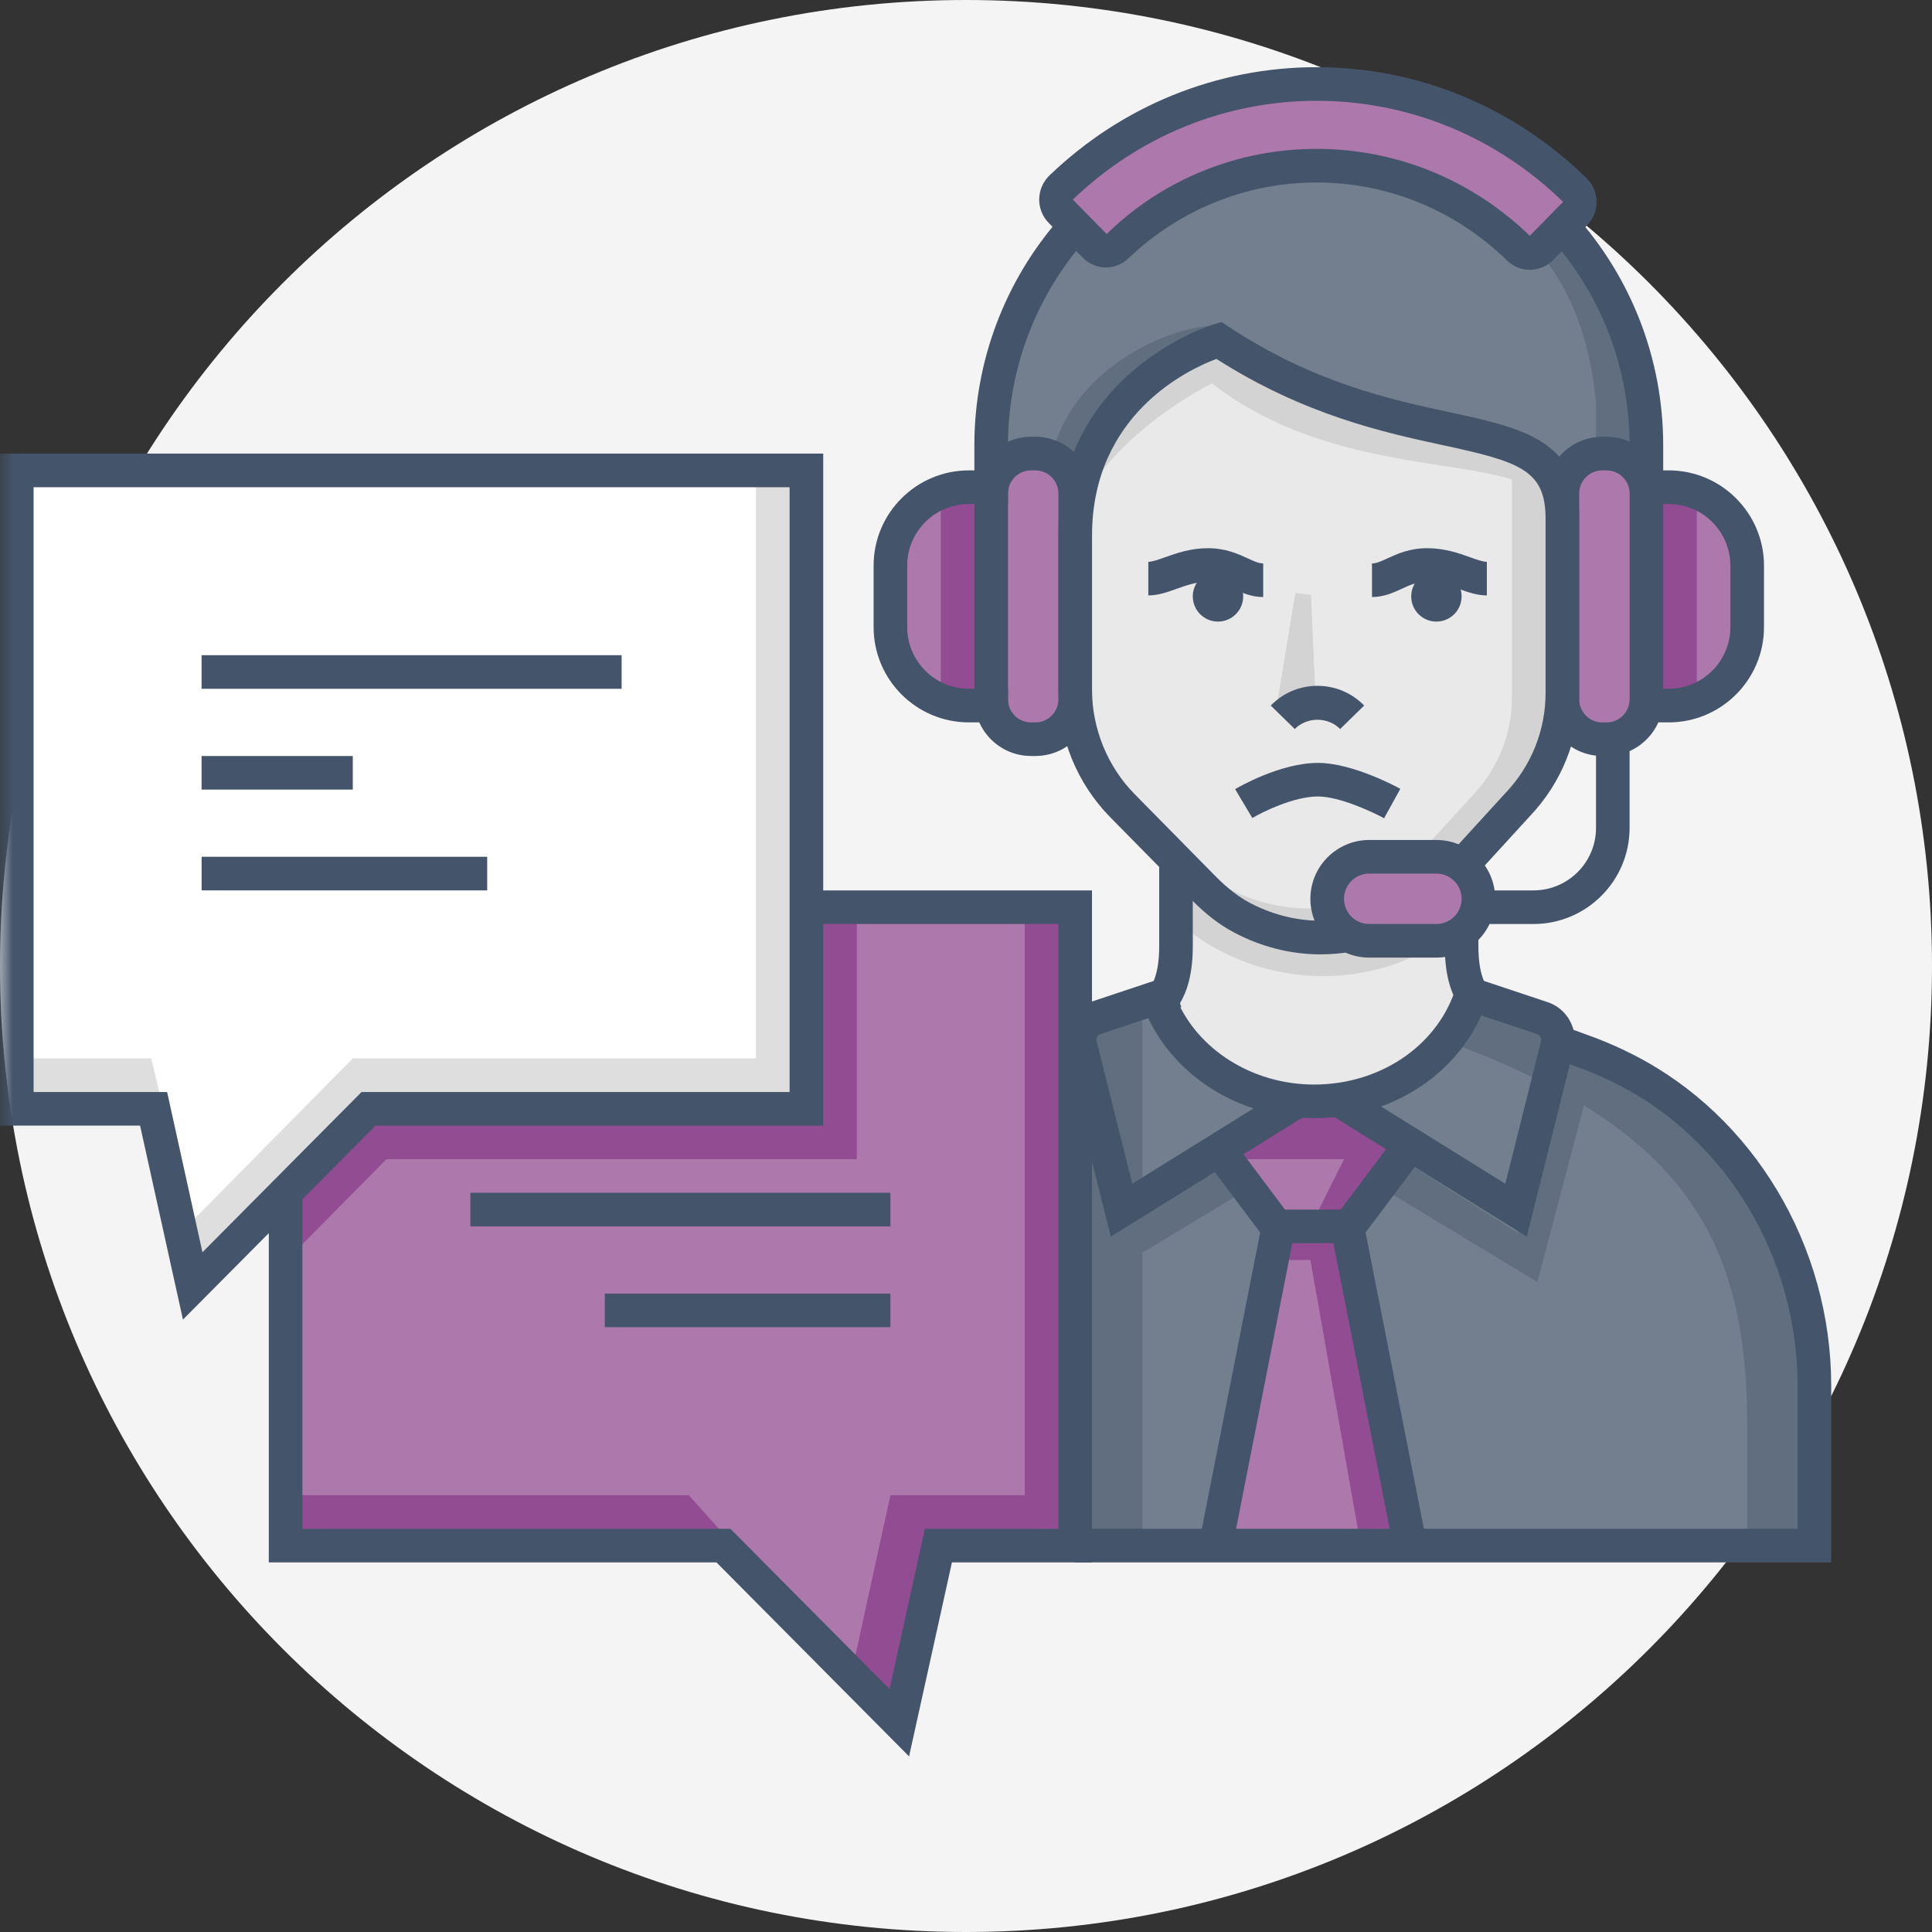 <?xml version="1.0" encoding="UTF-8"?>
<svg width="75px" height="75px" viewBox="0 0 75 75" version="1.1" xmlns="http://www.w3.org/2000/svg" xmlns:xlink="http://www.w3.org/1999/xlink">
    <rect x="0" y="0" width="75" height="75" fill="#333333" stroke="none"/>
    <title>89BCB6DD-E60D-4C18-836E-3425D66A50BA</title>
    <defs>
        <polygon id="path-1" points="0 75 75 75 75 0 0 0"></polygon>
    </defs>
    <g id="Page-1" stroke="none" stroke-width="1" fill="none" fill-rule="evenodd">
        <g id="Homepage" transform="translate(-927, -1666)">
            <g id="Content-2" transform="translate(247, 1326)">
                <g id="Content-d" transform="translate(488, 340)">
                    <g id="icon-honest-broker-advice" transform="translate(192, 0)">
                        <path d="M75,37.5 C75,58.211 58.211,75 37.5,75 C16.79,75 0,58.211 0,37.5 C0,16.79 16.79,0 37.5,0 C58.211,0 75,16.79 75,37.5" id="Fill-1" fill="#F4F4F4"></path>
                        <path d="M57.391,38.478 C56.886,39.402 54.876,42.63 51.246,42.63 C47.593,42.63 45.672,40.086 44.901,38.619 L41.932,39.788 L41.628,40.593 C35.152,43.457 31.956,47.981 31.956,54.579 L31.956,60 L70.435,60 L70.435,54.579 C70.435,47.765 68.142,43.689 60.505,40.494 L60.285,39.608 L57.391,38.478 Z" id="Fill-3" fill="#606E80"></path>
                        <path d="M56.188,40.427 C55.306,41.459 53.77,42.631 51.344,42.631 C47.797,42.631 45.533,39.901 45.055,38.99 C36.296,41.68 31.957,46.802 31.957,54.58 L31.957,60.001 L67.826,60.001 L67.826,55.303 C67.826,47.914 65.203,43.747 56.188,40.427" id="Fill-5" fill="#737F8F"></path>
                        <path d="M44.348,39.227 C36.071,41.973 31.956,47.018 31.956,54.579 L31.956,60 L44.348,60 L44.348,39.227 Z" id="Fill-7" fill="#606E80"></path>
                        <polygon id="Fill-9" fill="#606E80" points="52.482 43.719 43.293 49.265 43.164 47.9 51.708 42.495"></polygon>
                        <polygon id="Fill-11" fill="#606E80" points="61.979 41.051 60.569 40.722 58.91 47.846 50.452 42.495 49.679 43.719 59.681 49.767"></polygon>
                        <path d="M47.169,13.338 C44.511,14.061 41.739,17.772 41.739,18.537 L41.739,26.836 C41.739,28.489 42.39,30.076 43.55,31.254 L46.721,34.473 C47.167,34.926 47.663,35.337 48.225,35.632 C50.907,37.041 53.965,36.421 55.864,34.431 L58.911,31.24 C60.029,30.069 60.653,28.513 60.653,26.895 L60.653,19.147 C60.52,17.008 56.784,16.977 52.515,15.708 C50.388,15.075 47.997,13.959 47.169,13.338" id="Fill-13" fill="#E9E9E9"></path>
                        <path d="M58.696,17.54 L58.696,27.034 C58.696,28.43 58.18,29.773 57.254,30.782 L54.791,33.473 C54.296,34.012 53.725,34.489 53.062,34.799 C50.992,35.77 48.088,35.158 46.568,33.676 L47.381,34.535 C47.839,35.02 49.004,35.566 49.598,35.848 C51.77,36.883 54.185,36.316 55.708,34.652 L58.639,31.883 C59.564,30.872 60.439,28.523 60.652,27.127 L60.652,18.199 L58.696,17.54 Z" id="Fill-15" fill="#D3D3D3"></path>
                        <path d="M47.37,13.301 C46.763,13.377 42.732,14.783 42.321,18.897 C44.078,16.302 47.052,14.885 47.052,14.885 C51.954,18.69 58.154,17.558 60.08,19.308 C59.785,16.113 53.737,16.904 47.37,13.301" id="Fill-17" fill="#D3D3D3"></path>
                        <path d="M38.327,18.58 L38.605,15.274 C38.753,12.609 41.663,5.512 51.055,5.543 C56.624,5.65 63.34,9.276 63.814,15.615 L63.937,18.921 L60.469,18.735 C60.623,19.726 60.676,18.144 59.885,17.538 C57.694,15.859 52.648,16.774 46.976,13.243 C46.976,13.243 42.467,15.799 41.756,18.735 L38.327,18.58 Z" id="Fill-19" fill="#606E80"></path>
                        <path d="M51.277,6.139 C48.614,5.637 43.087,7.522 41.479,9.375 C39.869,11.226 38.335,15.588 38.698,17.746 C39.193,17.622 40.301,17.638 40.861,17.56 C41.756,14.131 45.665,12.558 47.317,12.649 C47.605,13.084 48.122,13.303 48.409,13.668 C53.59,16.867 58.51,16.759 60.539,18.519 C61.096,18.24 61.957,17.685 61.957,17.685 L61.957,15.652 C61.304,8.478 56.242,6.586 51.277,6.139" id="Fill-21" fill="#737F8F"></path>
                        <path d="M56.794,33.8 C55.489,34.839 53.017,36.561 51.258,36.561 C49.405,36.561 46.983,35.06 45.652,33.914 C45.652,33.914 45.652,38.478 45,39.128 C45,39.128 46.57,43.043 51.15,43.043 C55.728,43.043 57.304,39.128 57.304,39.128 C56.739,37.826 56.794,33.8 56.794,33.8" id="Fill-23" fill="#E9E9E9"></path>
                        <path d="M56.087,36.355 L56.118,34.171 C54.719,35.264 52.845,36.425 50.958,36.425 C48.972,36.425 47.01,35.533 45.584,34.325 C45.584,34.342 45.675,35.746 45.675,35.746 C49.146,38.789 53.84,38.221 56.087,36.355" id="Fill-25" fill="#D3D3D3"></path>
                        <polygon id="Fill-27" fill="#D3D3D3" points="51.057 26.801 49.553 27.447 50.285 23.022 50.892 23.091"></polygon>
                        <path d="M56.739,23.152 C56.739,23.692 56.301,24.13 55.761,24.13 C55.221,24.13 54.783,23.692 54.783,23.152 C54.783,22.612 55.221,22.174 55.761,22.174 C56.301,22.174 56.739,22.612 56.739,23.152" id="Fill-29" fill="#44546A"></path>
                        <path d="M46.304,23.152 C46.304,23.692 46.742,24.13 47.282,24.13 C47.822,24.13 48.26,23.692 48.26,23.152 C48.26,22.612 47.822,22.174 47.282,22.174 C46.742,22.174 46.304,22.612 46.304,23.152" id="Fill-31" fill="#44546A"></path>
                        <polygon id="Fill-33" fill="#924C92" points="50.341 42.63 47.446 44.8 49.618 47.696 46.723 60 55.391 60.038 52.513 47.696 54.683 44.8 52.33 42.576"></polygon>
                        <polygon id="Fill-35" fill="#AD79AD" points="50.87 47.609 52.175 45 47.661 45 49.617 47.609"></polygon>
                        <polygon id="Fill-37" fill="#AD79AD" points="49.261 48.913 46.653 60 52.825 60 50.869 48.913"></polygon>
                        <path d="M40.109,28.696 C39.209,28.696 38.478,27.965 38.478,27.065 L38.478,19.24 C38.478,18.338 39.209,17.609 40.109,17.609 C41.009,17.609 41.739,18.338 41.739,19.24 L41.739,27.065 C41.739,27.965 41.009,28.696 40.109,28.696" id="Fill-39" fill="#AD79AD"></path>
                        <path d="M62.283,28.696 C61.383,28.696 60.652,27.965 60.652,27.065 L60.652,19.24 C60.652,18.338 61.383,17.609 62.283,17.609 C63.183,17.609 63.913,18.338 63.913,19.24 L63.913,27.065 C63.913,27.965 63.183,28.696 62.283,28.696" id="Fill-41" fill="#AD79AD"></path>
                        <path d="M64.599,27.391 L63.912,27.391 L63.912,18.913 L64.599,18.913 C66.381,18.913 67.826,20.358 67.826,22.14 L67.826,24.165 C67.826,25.947 66.381,27.391 64.599,27.391" id="Fill-43" fill="#AD79AD"></path>
                        <mask id="mask-2" fill="white">
                            <use xlink:href="#path-1"></use>
                        </mask>
                        <g id="Clip-46"></g>
                        <polygon id="Fill-45" fill="#924C92" mask="url(#mask-2)" points="63.913 27.392 65.87 27.392 65.87 18.913 63.913 18.913"></polygon>
                        <path d="M37.792,27.391 L38.479,27.391 L38.479,18.913 L37.792,18.913 C36.01,18.913 34.565,20.358 34.565,22.14 L34.565,24.165 C34.565,25.947 36.01,27.391 37.792,27.391" id="Fill-47" fill="#AD79AD" mask="url(#mask-2)"></path>
                        <polygon id="Fill-48" fill="#924C92" mask="url(#mask-2)" points="36.522 27.392 38.478 27.392 38.478 18.913 36.522 18.913"></polygon>
                        <path d="M59.756,9.594 L61.052,8.232 C61.26,8.011 61.271,7.674 61.083,7.436 C59.292,5.162 55.541,3.261 51.195,3.261 C46.821,3.261 43.05,5.187 41.274,7.482 C41.09,7.721 41.102,8.055 41.309,8.274 L42.605,9.636 C42.857,9.902 43.295,9.888 43.512,9.592 C44.76,7.886 47.727,6.483 51.195,6.483 C54.639,6.483 57.588,7.864 58.853,9.555 C59.07,9.848 59.505,9.858 59.756,9.594" id="Fill-49" fill="#AD79AD" mask="url(#mask-2)"></path>
                        <path d="M55.761,36.522 L53.152,36.522 C52.252,36.522 51.522,35.791 51.522,34.891 C51.522,33.991 52.252,33.261 53.152,33.261 L55.761,33.261 C56.661,33.261 57.391,33.991 57.391,34.891 C57.391,35.791 56.661,36.522 55.761,36.522" id="Fill-50" fill="#AD79AD" mask="url(#mask-2)"></path>
                        <polygon id="Fill-51" fill="#924C92" mask="url(#mask-2)" points="41.739 60 36.522 60 34.988 67.026 28.044 60 11.087 60 11.087 35.217 41.739 35.217"></polygon>
                        <polygon id="Fill-52" fill="#AD79AD" mask="url(#mask-2)" points="39.783 58.043 34.566 58.043 33.031 65.069 26.739 58.043 11.088 58.043 11.088 35.218 39.783 35.218"></polygon>
                        <polygon id="Fill-53" fill="#924C92" mask="url(#mask-2)" points="15 45 33.261 45 33.261 35.217 11.086 35.217 11.086 48.96"></polygon>
                        <polygon id="Fill-54" fill="#DEDEDE" mask="url(#mask-2)" points="0.652 43.043 5.869 43.043 7.404 50.069 14.347 43.043 31.305 43.043 31.305 18.26 0.652 18.26"></polygon>
                        <polygon id="Fill-55" fill="#FFFFFF" mask="url(#mask-2)" points="0.652 41.087 5.869 41.087 7.404 47.46 13.696 41.087 29.347 41.087 29.347 18.261 0.652 18.261"></polygon>
                        <path d="M53.73,31.765 C53.302,31.53 52.005,30.919 51.163,30.919 C50.221,30.919 49.005,31.523 48.615,31.755 L47.947,30.634 C48.016,30.593 49.674,29.616 51.163,29.616 C52.492,29.616 54.172,30.52 54.36,30.622 L53.73,31.765 Z" id="Fill-56" fill="#44546A" mask="url(#mask-2)"></path>
                        <path d="M52.024,28.301 C51.556,27.821 50.732,27.821 50.263,28.301 L49.33,27.389 C49.813,26.896 50.456,26.624 51.143,26.624 C51.83,26.624 52.474,26.896 52.957,27.389 L52.024,28.301 Z" id="Fill-57" fill="#44546A" mask="url(#mask-2)"></path>
                        <path d="M53.261,23.177 L53.261,21.872 C53.427,21.872 53.589,21.801 53.862,21.675 C54.245,21.5 54.72,21.281 55.407,21.281 C56.081,21.281 56.627,21.474 57.066,21.632 C57.322,21.723 57.566,21.81 57.72,21.81 L57.72,23.114 C57.34,23.114 56.994,22.991 56.628,22.86 C56.248,22.725 55.855,22.584 55.407,22.584 C55.007,22.584 54.729,22.712 54.408,22.86 C54.086,23.009 53.721,23.177 53.261,23.177" id="Fill-58" fill="#44546A" mask="url(#mask-2)"></path>
                        <path d="M49.037,23.177 C48.577,23.177 48.212,23.009 47.89,22.86 C47.569,22.712 47.291,22.584 46.891,22.584 C46.442,22.584 46.049,22.725 45.67,22.86 C45.304,22.991 44.957,23.114 44.578,23.114 L44.578,21.81 C44.731,21.81 44.974,21.723 45.23,21.632 C45.67,21.474 46.216,21.281 46.891,21.281 C47.578,21.281 48.053,21.5 48.436,21.675 C48.707,21.801 48.871,21.872 49.037,21.872 L49.037,23.177 Z" id="Fill-59" fill="#44546A" mask="url(#mask-2)"></path>
                        <path d="M51.014,43.407 C48.1,43.407 45.457,41.722 44.438,39.214 L45.647,38.724 C46.468,40.744 48.625,42.102 51.014,42.102 C53.531,42.102 55.723,40.65 56.47,38.487 L57.703,38.913 C56.774,41.601 54.086,43.407 51.014,43.407" id="Fill-60" fill="#44546A" mask="url(#mask-2)"></path>
                        <path d="M51.266,37.048 C50.114,37.048 48.973,36.763 47.914,36.203 C47.351,35.908 46.811,35.492 46.262,34.936 L43.115,31.741 C41.807,30.413 41.087,28.649 41.087,26.773 L41.087,20.804 C41.087,14.41 47.071,12.605 47.132,12.587 L47.42,12.503 L47.672,12.668 C50.992,14.86 53.935,15.497 56.3,16.009 C59.096,16.613 61.304,17.092 61.304,20.128 L61.304,26.893 C61.304,28.688 60.622,30.392 59.383,31.69 L57.344,33.92 L56.381,33.04 L58.429,30.799 C59.446,29.735 59.999,28.351 59.999,26.893 L59.999,20.128 C59.999,18.239 58.978,17.923 56.024,17.284 C53.743,16.79 50.641,16.118 47.222,13.933 C46.156,14.33 42.391,16.069 42.391,20.804 L42.391,26.773 C42.391,28.282 42.994,29.759 44.044,30.826 L47.192,34.021 C47.645,34.48 48.08,34.817 48.521,35.05 C49.693,35.668 50.983,35.878 52.25,35.659 L52.474,36.943 C52.072,37.013 51.668,37.048 51.266,37.048" id="Fill-61" fill="#44546A" mask="url(#mask-2)"></path>
                        <path d="M45.525,39.341 L44.532,38.497 C44.732,38.26 45,37.819 45,36.727 L45,33.26 L46.304,33.26 L46.304,36.727 C46.304,37.885 46.056,38.716 45.525,39.341" id="Fill-62" fill="#44546A" mask="url(#mask-2)"></path>
                        <path d="M43.122,48.005 L41.304,40.731 C41.112,39.96 41.551,39.158 42.306,38.906 L45.445,37.86 L45.858,39.096 L42.718,40.143 C42.607,40.181 42.54,40.301 42.57,40.416 L43.954,45.953 L50.055,42.162 L50.743,43.271 L43.122,48.005 Z" id="Fill-63" fill="#44546A" mask="url(#mask-2)"></path>
                        <path d="M56.866,39.341 C56.335,38.716 56.087,37.885 56.087,36.727 L56.087,35.87 L57.391,35.87 L57.391,36.727 C57.391,37.819 57.659,38.26 57.859,38.497 L56.866,39.341 Z" id="Fill-64" fill="#44546A" mask="url(#mask-2)"></path>
                        <path d="M71.087,60.652 L41.739,60.652 L41.739,59.347 L69.782,59.347 L69.782,53.793 C69.782,48.846 67.046,44.259 62.813,42.106 C62.39,41.89 61.956,41.697 61.527,41.53 L60.407,41.119 L60.857,39.895 L61.988,40.311 C62.469,40.497 62.942,40.708 63.404,40.944 C68.072,43.317 71.087,48.36 71.087,53.793 L71.087,60.652 Z" id="Fill-65" fill="#44546A" mask="url(#mask-2)"></path>
                        <path d="M59.27,48.005 L51.648,43.271 L52.337,42.162 L58.437,45.953 L59.823,40.416 C59.852,40.301 59.784,40.181 59.672,40.143 L56.533,39.096 L56.946,37.86 L60.086,38.906 C60.84,39.158 61.279,39.96 61.087,40.731 L59.27,48.005 Z" id="Fill-66" fill="#44546A" mask="url(#mask-2)"></path>
                        <polygon id="Fill-67" fill="#44546A" mask="url(#mask-2)" points="47.816 60.202 46.537 59.95 48.92 47.846 46.924 45.184 47.968 44.402 50.312 47.528"></polygon>
                        <polygon id="Fill-68" fill="#44546A" mask="url(#mask-2)" points="54.115 60.202 51.619 47.528 53.963 44.402 55.007 45.184 53.011 47.846 55.394 59.95"></polygon>
                        <polygon id="Fill-69" fill="#44546A" mask="url(#mask-2)" points="49.565 48.261 52.825 48.261 52.825 46.956 49.565 46.956"></polygon>
                        <path d="M51.11,5.779 C54.205,5.779 57.142,6.978 59.386,9.153 L60.679,7.836 C58.085,5.31 54.689,3.913 51.11,3.913 C47.582,3.913 44.221,5.275 41.647,7.749 L42.961,9.085 C45.14,6.954 48.055,5.779 51.11,5.779 M59.387,10.473 C59.068,10.473 58.75,10.353 58.505,10.114 C56.501,8.16 53.875,7.084 51.11,7.084 C48.391,7.084 45.797,8.13 43.805,10.029 C43.3,10.513 42.52,10.497 42.029,9.999 L40.711,8.653 C40.468,8.406 40.337,8.077 40.342,7.729 C40.348,7.378 40.49,7.051 40.744,6.808 C43.561,4.101 47.243,2.608 51.11,2.608 C55.033,2.608 58.753,4.138 61.588,6.915 C61.837,7.158 61.975,7.485 61.978,7.833 C61.981,8.179 61.85,8.505 61.609,8.749 L60.29,10.093 C60.043,10.345 59.714,10.473 59.387,10.473" id="Fill-70" fill="#44546A" mask="url(#mask-2)"></path>
                        <path d="M62.199,18.261 C61.705,18.261 61.305,18.661 61.305,19.155 L61.305,27.15 C61.305,27.642 61.705,28.044 62.199,28.044 L62.367,28.044 C62.86,28.044 63.261,27.642 63.261,27.15 L63.261,19.155 C63.261,18.661 62.86,18.261 62.367,18.261 L62.199,18.261 Z M62.367,29.347 L62.199,29.347 C60.987,29.347 60,28.362 60,27.15 L60,19.155 C60,17.943 60.987,16.956 62.199,16.956 L62.367,16.956 C63.579,16.956 64.566,17.943 64.566,19.155 L64.566,27.15 C64.566,28.362 63.579,29.347 62.367,29.347 L62.367,29.347 Z" id="Fill-71" fill="#44546A" mask="url(#mask-2)"></path>
                        <path d="M64.779,28.043 L63.914,28.043 L63.914,26.738 L64.779,26.738 C66.099,26.738 67.173,25.664 67.173,24.344 L67.173,21.959 C67.173,20.639 66.099,19.565 64.779,19.565 L63.914,19.565 L63.914,18.26 L64.779,18.26 C66.819,18.26 68.478,19.919 68.478,21.959 L68.478,24.344 C68.478,26.384 66.819,28.043 64.779,28.043" id="Fill-72" fill="#44546A" mask="url(#mask-2)"></path>
                        <path d="M40.025,18.261 C39.531,18.261 39.131,18.661 39.131,19.155 L39.131,27.15 C39.131,27.642 39.531,28.044 40.025,28.044 L40.193,28.044 C40.686,28.044 41.087,27.642 41.087,27.15 L41.087,19.155 C41.087,18.661 40.686,18.261 40.193,18.261 L40.025,18.261 Z M40.193,29.347 L40.025,29.347 C38.813,29.347 37.826,28.362 37.826,27.15 L37.826,19.155 C37.826,17.943 38.813,16.956 40.025,16.956 L40.193,16.956 C41.405,16.956 42.392,17.943 42.392,19.155 L42.392,27.15 C42.392,28.362 41.405,29.347 40.193,29.347 L40.193,29.347 Z" id="Fill-73" fill="#44546A" mask="url(#mask-2)"></path>
                        <path d="M39.13,28.043 L37.612,28.043 C35.572,28.043 33.913,26.384 33.913,24.344 L33.913,21.959 C33.913,19.919 35.572,18.26 37.612,18.26 L39.13,18.26 L39.13,19.565 L37.612,19.565 C36.292,19.565 35.217,20.639 35.217,21.959 L35.217,24.344 C35.217,25.664 36.292,26.738 37.612,26.738 L39.13,26.738 L39.13,28.043 Z" id="Fill-74" fill="#44546A" mask="url(#mask-2)"></path>
                        <path d="M64.565,18.913 L63.26,18.913 L63.26,17.283 C63.26,14.293 62.161,11.427 60.161,9.21 L61.13,8.335 C63.346,10.794 64.565,13.971 64.565,17.283 L64.565,18.913 Z" id="Fill-75" fill="#44546A" mask="url(#mask-2)"></path>
                        <path d="M39.13,18.913 L37.825,18.913 L37.825,17.283 C37.825,14.038 39.003,10.909 41.141,8.472 L42.12,9.331 C40.193,11.532 39.13,14.355 39.13,17.283 L39.13,18.913 Z" id="Fill-76" fill="#44546A" mask="url(#mask-2)"></path>
                        <path d="M59.53,35.87 L57.391,35.87 L57.391,34.565 L59.53,34.565 C60.868,34.565 61.957,33.477 61.957,32.139 L61.957,28.695 L63.26,28.695 L63.26,32.139 C63.26,34.196 61.586,35.87 59.53,35.87" id="Fill-77" fill="#44546A" mask="url(#mask-2)"></path>
                        <path d="M53.152,33.913 C52.612,33.913 52.174,34.353 52.174,34.891 C52.174,35.431 52.612,35.869 53.152,35.869 L55.761,35.869 C56.301,35.869 56.739,35.431 56.739,34.891 C56.739,34.353 56.301,33.913 55.761,33.913 L53.152,33.913 Z M55.761,37.174 L53.152,37.174 C51.894,37.174 50.869,36.15 50.869,34.891 C50.869,33.633 51.894,32.608 53.152,32.608 L55.761,32.608 C57.019,32.608 58.044,33.633 58.044,34.891 C58.044,36.15 57.019,37.174 55.761,37.174 L55.761,37.174 Z" id="Fill-78" fill="#44546A" mask="url(#mask-2)"></path>
                        <polygon id="Fill-79" fill="#44546A" mask="url(#mask-2)" points="35.29 68.183 27.813 60.652 10.435 60.652 10.435 46.304 11.739 46.304 11.739 59.348 28.356 59.348 34.533 65.569 35.905 59.348 41.088 59.348 41.088 35.869 31.305 35.869 31.305 34.565 42.391 34.565 42.391 60.652 36.954 60.652"></polygon>
                        <polygon id="Fill-80" fill="#44546A" mask="url(#mask-2)" points="18.259 47.608 34.565 47.608 34.565 46.303 18.259 46.303"></polygon>
                        <polygon id="Fill-81" fill="#44546A" mask="url(#mask-2)" points="23.478 51.522 34.565 51.522 34.565 50.217 23.478 50.217"></polygon>
                        <path d="M1.304,42.391 L6.487,42.391 L7.859,48.612 L14.036,42.391 L30.652,42.391 L30.652,18.913 L1.304,18.913 L1.304,42.391 Z M7.102,51.226 L5.438,43.696 L-0.001,43.696 L-0.001,17.608 L31.957,17.608 L31.957,43.696 L14.579,43.696 L7.102,51.226 Z" id="Fill-82" fill="#44546A" mask="url(#mask-2)"></path>
                        <polygon id="Fill-83" fill="#44546A" mask="url(#mask-2)" points="7.825 26.739 24.131 26.739 24.131 25.434 7.825 25.434"></polygon>
                        <polygon id="Fill-84" fill="#44546A" mask="url(#mask-2)" points="7.825 30.652 13.695 30.652 13.695 29.348 7.825 29.348"></polygon>
                        <polygon id="Fill-85" fill="#44546A" mask="url(#mask-2)" points="7.827 34.565 18.913 34.565 18.913 33.26 7.827 33.26"></polygon>
                    </g>
                </g>
            </g>
        </g>
    </g>
</svg>